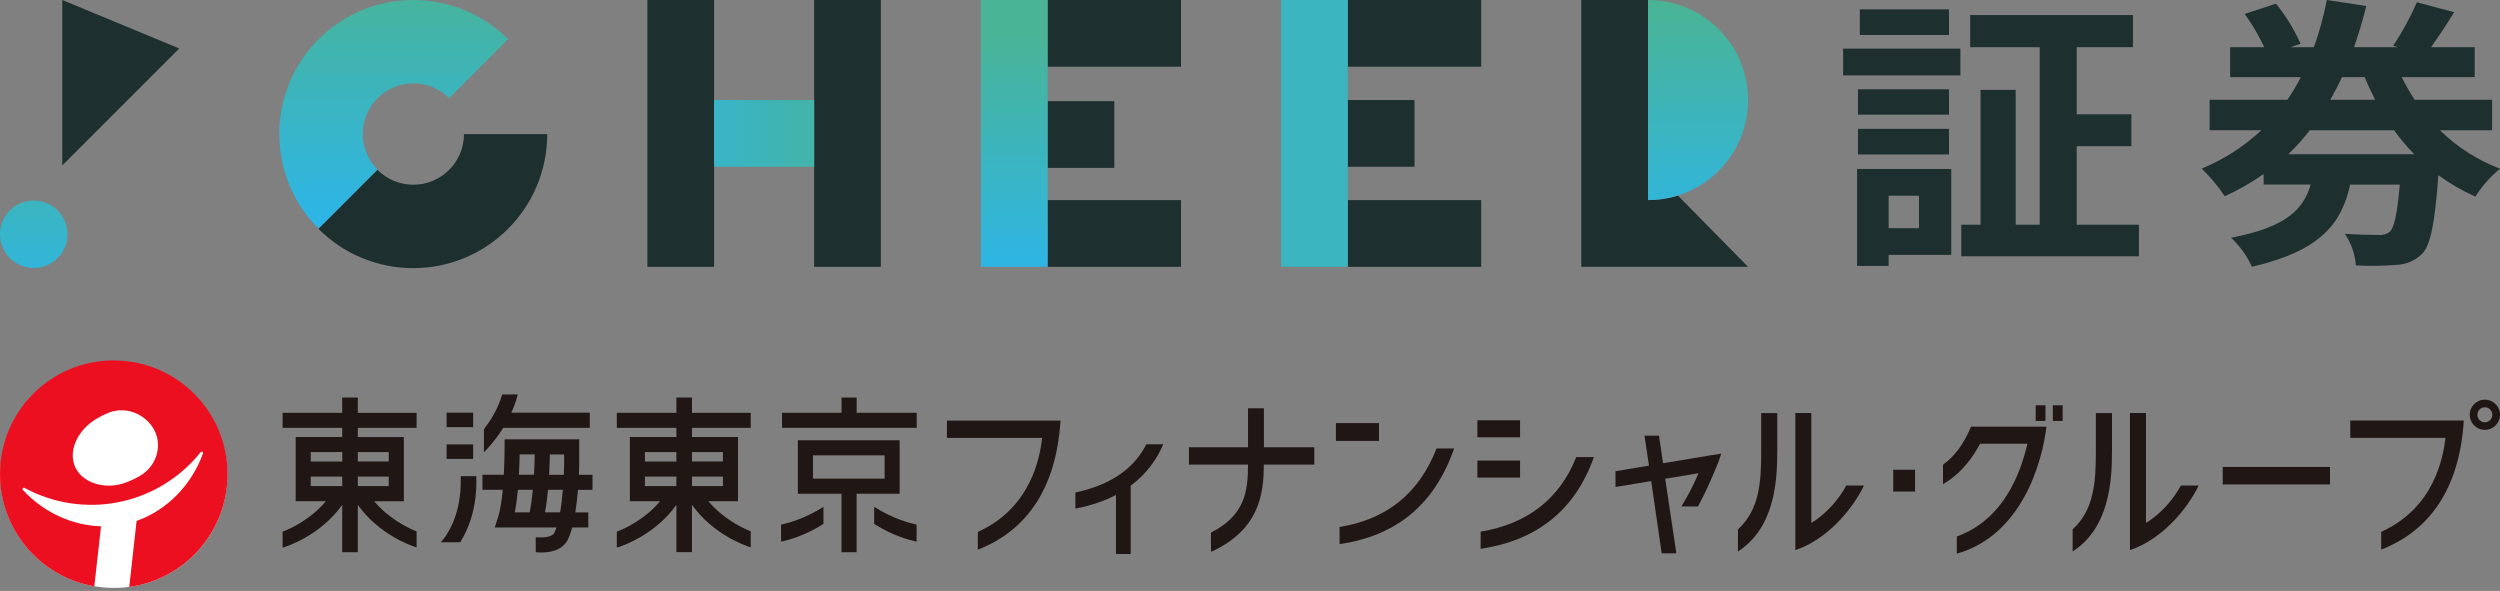 <svg width="440" height="104" viewBox="0 0 440 104" fill="none" xmlns="http://www.w3.org/2000/svg">
<rect x="0" y="0" width="440" height="104" fill="#808080" stroke="none"/>
<g clip-path="url(#clip0_4902_6156)">
<path d="M324.391 8.558H345.031V13.268H324.391V8.558ZM343.411 44.858H332.401V46.808H326.841V29.738H343.421V44.858H343.411ZM343.021 20.178H327.001V15.718H343.021V20.178ZM327.001 22.678H343.021V27.188H327.001V22.678ZM343.021 6.158H327.331V1.648H343.021V6.158ZM332.401 34.448V40.158H337.741V34.448H332.401ZM376.451 39.548V45.108H345.191V39.548H348.581V15.818H354.761V39.548H358.991V8.308H346.751V2.648H375.401V8.308H365.501V20.118H375.121V25.728H365.501V39.548H376.461H376.451Z" fill="#1D2F2F"/>
<path d="M429.43 22.93C432.45 25.89 436.05 28.19 440 29.69C438.31 31.09 436.84 32.75 435.66 34.6C433.37 33.57 431.19 32.32 429.15 30.84C428.54 39.35 427.76 43.21 426.26 44.71C425.07 45.86 423.51 46.54 421.86 46.61C419.45 46.81 417.04 46.84 414.63 46.71C414.49 44.72 413.82 42.8 412.68 41.15C415.18 41.31 417.46 41.35 418.58 41.35C419.29 41.43 420.01 41.24 420.58 40.8C421.37 40.1 421.91 37.75 422.36 32.49H413.63C412.13 39.3 408.46 44.15 396.34 46.95C395.46 45.03 394.21 43.29 392.67 41.84C402.41 39.99 405.4 36.83 406.69 32.48H398.4V30.63C396.24 32.14 393.95 33.44 391.56 34.54C390.39 32.78 389.03 31.15 387.5 29.68C391.38 28.07 394.94 25.78 398.01 22.92H388.89V17.57H402.57C403.45 16.29 404.25 14.95 404.96 13.57H392.5V8.31H398.51C397.55 6.25 396.4 4.29 395.06 2.45L400.56 0.65C402.32 2.8 403.78 5.17 404.9 7.71L403.12 8.31H407.24C408.22 5.6 408.98 2.83 409.52 0L416.47 1.05C415.86 3.5 415.14 5.96 414.3 8.31H422.03L421.2 8.06C422.81 5.63 424.21 3.07 425.37 0.4L431.93 2.15C430.59 4.35 429.1 6.55 427.87 8.31H435.55V13.57H422.7C423.38 14.95 424.14 16.29 424.98 17.57H438.61V22.93H429.43ZM424.92 27.14C423.62 25.84 422.43 24.43 421.36 22.93H406.51C405.36 24.43 404.1 25.84 402.73 27.14H424.93H424.92ZM412.19 13.57C411.58 14.92 410.85 16.27 410.13 17.57H418.03C417.36 16.27 416.75 14.97 416.19 13.57H412.19Z" fill="#1D2F2F"/>
<path d="M125.681 0H113.941V46.96H125.681V0Z" fill="#1D2F2F"/>
<path d="M155.029 0H143.289V46.96H155.029V0Z" fill="#1D2F2F"/>
<path d="M207.859 0H184.379V11.74H207.859V0Z" fill="#1D2F2F"/>
<path d="M196.119 17.809H184.379V29.549H196.119V17.809Z" fill="#1D2F2F"/>
<path d="M207.859 35.219H184.379V46.959H207.859V35.219Z" fill="#1D2F2F"/>
<path d="M184.381 0H172.641V46.96H184.381V0Z" fill="url(#paint0_linear_4902_6156)"/>
<path d="M260.691 0H237.211V11.74H260.691V0Z" fill="#1D2F2F"/>
<path d="M248.951 17.609H237.211V29.349H248.951V17.609Z" fill="#1D2F2F"/>
<path d="M260.691 35.219H237.211V46.959H260.691V35.219Z" fill="#1D2F2F"/>
<path d="M237.209 0H225.469V46.96H237.209V0Z" fill="url(#paint1_linear_4902_6156)"/>
<path d="M143.29 17.609H125.68V29.349H143.29V17.609Z" fill="url(#paint2_linear_4902_6156)"/>
<path d="M290.049 35.22V0H278.309V46.96H307.659L295.309 34.42C293.609 34.95 291.829 35.22 290.049 35.22Z" fill="#1D2F2F"/>
<path d="M10.961 29.11V0L31.541 8.53L10.961 29.11Z" fill="#1D2F2F"/>
<path d="M5.94 47.169C9.221 47.169 11.88 44.51 11.88 41.229C11.88 37.949 9.221 35.289 5.94 35.289C2.659 35.289 0 37.949 0 41.229C0 44.51 2.659 47.169 5.94 47.169Z" fill="url(#paint3_linear_4902_6156)"/>
<path d="M72.74 14.67C75.11 14.67 77.37 15.61 79.04 17.28L89.42 6.9C85 2.48 79 0 72.75 0C59.72 0 49.16 10.56 49.16 23.58C49.16 29.84 51.64 35.84 56.08 40.26L66.46 29.88C64.79 28.21 63.85 25.94 63.85 23.58C63.85 18.67 67.83 14.68 72.75 14.67H72.74Z" fill="url(#paint4_linear_4902_6156)"/>
<path d="M81.661 23.59C81.661 28.51 77.671 32.51 72.741 32.51C70.371 32.51 68.111 31.57 66.431 29.9L56.051 40.28C60.471 44.71 66.471 47.2 72.731 47.19C85.751 47.19 96.311 36.63 96.311 23.61H81.641L81.661 23.59Z" fill="#1D2F2F"/>
<path d="M290.051 0V35.21C299.771 35.21 307.661 27.33 307.661 17.6C307.661 7.87 299.771 0 290.051 0Z" fill="url(#paint5_linear_4902_6156)"/>
<path d="M40.008 83.612C40.008 94.572 31.068 103.472 20.038 103.472C9.008 103.472 0.078 94.582 0.078 83.612C0.078 72.642 9.018 63.762 20.038 63.762C31.058 63.762 40.008 72.652 40.008 83.612Z" fill="white"/>
<path d="M24.08 84.06C24.08 84.06 23.39 84.44 22.37 84.84C18.91 86.27 14.76 85.21 13.32 82.38C11.89 79.58 13.52 75.72 17.06 73.66C17.97 73.13 18.7 72.82 18.7 72.82C22.12 71.21 25.78 72.97 27.21 75.8C28.63 78.62 27.48 82.44 24.07 84.06M20.02 63.43C8.95 63.43 0 72.38 0 83.46C0 93.36 7.17 101.57 16.6 103.19L17.78 92.63C12.72 92.48 7.7 90.2 4.03 86.24C3.95 86.16 3.95 86.02 4.02 85.93C4.1 85.84 4.22 85.81 4.32 85.87C9.39 88.63 15.31 89.51 20.95 88.36C26.61 87.22 31.71 84.1 35.31 79.59C35.38 79.5 35.51 79.48 35.62 79.52C35.72 79.58 35.76 79.71 35.73 79.79C33.69 85.44 29.34 89.81 24.04 91.68L22.75 103.3C32.52 101.98 40.05 93.61 40.05 83.47C40.05 72.39 31.07 63.44 20.03 63.44L20.02 63.43Z" fill="#EB0F1F"/>
<path d="M377.691 92.031V72.691H374.871V96.811C380.151 95.091 384.721 90.051 386.971 85.451H383.831C382.711 87.541 380.581 90.291 377.691 92.031Z" fill="#201715"/>
<path d="M368.871 79.689C368.871 84.949 368.501 89.809 364.781 93.159V97.059C371.241 92.889 371.711 84.689 371.711 79.419V72.699H368.871V79.699V79.689Z" fill="#201715"/>
<path d="M410.079 82.18H391.199V85.26H410.079V82.18Z" fill="#201715"/>
<path d="M341.969 81.8V85.22C345.449 83.19 347.329 80.22 348.499 78.1H356.829C355.989 81.5 353.539 91.13 344.399 94.42V97.44C355.819 94.24 359.449 81.37 360.169 75.09H346.909C345.499 78.38 343.979 80.32 341.969 81.79V81.8Z" fill="#201715"/>
<path d="M360.001 71.328H358.281V74.088H360.001V71.328Z" fill="#201715"/>
<path d="M363.021 71.328H361.301V74.088H363.021V71.328Z" fill="#201715"/>
<path d="M413.648 74.019V77.07H430.408C429.968 80.469 428.508 89.329 419.088 93.609V96.73C427.698 93.37 432.878 85.919 433.628 74.019H413.648Z" fill="#201715"/>
<path d="M437.332 70.34C435.862 70.34 434.672 71.53 434.672 73C434.672 74.47 435.872 75.66 437.332 75.66C438.792 75.66 440.002 74.47 440.002 73C440.002 71.53 438.812 70.34 437.332 70.34ZM437.332 74.32C436.602 74.32 436.022 73.74 436.022 73C436.022 72.26 436.612 71.68 437.332 71.68C438.052 71.68 438.652 72.27 438.652 73C438.652 73.73 438.062 74.32 437.332 74.32Z" fill="#201715"/>
<path d="M121.789 69.969H119.049V72.649H108.559V75.299H119.049V76.909H110.859V88.209H116.179C113.539 91.369 110.099 92.979 108.559 93.579V96.389C109.379 96.139 115.219 94.229 119.049 88.849V97.179H121.789V88.849C125.439 93.959 130.889 95.949 132.129 96.339V93.519C130.519 92.869 127.229 91.259 124.669 88.209H129.889V76.909H121.789V75.299H132.129V72.649H121.789V69.969ZM119.039 85.549H113.509V83.879H119.039V85.549ZM121.789 83.879H127.239V85.549H121.789V83.879ZM113.509 81.229V79.569H119.039V81.229H113.509ZM127.239 79.559V81.219H121.789V79.559H127.239Z" fill="#201715"/>
<path d="M150.771 69.969H148.111V72.649H137.641V75.299H161.341V72.649H150.771V69.969Z" fill="#201715"/>
<path d="M157.012 86.9H158.342V77.481H140.422V86.9H148.102V97.191H150.762V86.9H157.012ZM143.082 84.24V80.141H155.692V84.24H143.082Z" fill="#201715"/>
<path d="M137.469 95.329C138.619 95.089 141.659 94.309 144.929 92.199V89.199C141.659 91.309 138.609 92.099 137.469 92.339V95.339V95.329Z" fill="#201715"/>
<path d="M153.852 92.199C157.112 94.309 160.162 95.089 161.322 95.329V92.329C160.172 92.089 157.122 91.299 153.852 89.199V92.199Z" fill="#201715"/>
<path d="M62.978 69.969H60.228V72.649H49.738V75.299H60.228V76.909H52.038V88.209H57.358C54.718 91.369 51.288 92.979 49.738 93.579V96.399C50.558 96.149 56.398 94.239 60.228 88.859V97.189H62.978V88.859C66.618 93.969 72.078 95.959 73.318 96.349V93.529C71.718 92.879 68.418 91.269 65.858 88.219H71.078V76.919H62.978V75.309H73.318V72.659H62.978V69.979V69.969ZM60.228 85.549H54.688V83.879H60.228V85.549ZM62.978 83.879H68.418V85.549H62.978V83.879ZM54.698 81.229V79.569H60.238V81.229H54.698ZM68.418 79.559V81.219H62.978V79.559H68.418Z" fill="#201715"/>
<path d="M88.572 75.3H103.802V72.63H89.992C90.442 71.63 90.852 70.57 91.112 69.43H88.382C87.692 71.88 86.312 74.05 85.172 75.55V79.55L85.202 79.57C85.312 79.46 86.992 77.81 88.582 75.29L88.572 75.3Z" fill="#201715"/>
<path d="M83.272 72.629H78.602V75.179H83.272V72.629Z" fill="#201715"/>
<path d="M83.272 78.219H78.602V80.769H83.272V78.219Z" fill="#201715"/>
<path d="M77.57 95.441H80.99C82.36 93.281 84.03 89.451 83.83 83.801H81.08C81.35 90.971 78.3 94.671 77.57 95.441Z" fill="#201715"/>
<path d="M101.94 81.15V77.32H88.81V78.65C88.81 78.65 88.81 80.9 88.67 83.55H84.91V86.21H88.48C88.31 88.06 88.04 89.85 87.64 91.1L87.08 92.83H97.94C97.81 93.21 97.68 93.54 97.53 93.84C96.99 94.61 95.44 94.65 94.29 94.55V97.2C96.98 97.42 98.83 96.76 99.79 95.24L99.83 95.2L99.85 95.14C100.19 94.5 100.47 93.71 100.7 92.83H103.54V90.18H101.26C101.47 88.85 101.62 87.48 101.72 86.22H104.28V83.56H101.89C101.94 82.21 101.94 81.27 101.94 81.15ZM99.29 81.15C99.29 81.74 99.28 82.59 99.23 83.56H96.65C96.73 82.12 96.75 80.86 96.77 79.98H99.29V81.15ZM91.46 79.97H94.11C94.1 80.86 94.06 82.13 93.98 83.55H91.33C91.41 82.14 91.45 80.87 91.46 79.97ZM91.14 86.21H93.78C93.65 87.56 93.47 88.92 93.22 90.17H90.61C90.84 88.96 91.02 87.58 91.15 86.21H91.14ZM98.58 90.17H95.92C96.16 88.88 96.33 87.53 96.45 86.21H99.06C98.95 87.53 98.8 88.91 98.58 90.17Z" fill="#201715"/>
<path d="M166.67 77.081H183.43C183 80.481 181.52 89.341 172.1 93.621V96.741C180.72 93.381 185.9 85.931 186.65 74.031H166.66V77.081H166.67Z" fill="#201715"/>
<path d="M222.45 71.859H219.65V78.719H209.25V81.769H219.65C219.65 86.289 219.18 90.699 213.13 93.729V97.039L213.18 97.109C221.53 93.299 222.43 87.099 222.43 81.769H231.32V78.719H222.45V71.859Z" fill="#201715"/>
<path d="M318.79 92.031V72.691H315.98V96.811C321.26 95.091 325.82 90.051 328.07 85.451H324.94C323.83 87.541 321.69 90.281 318.8 92.031H318.79Z" fill="#201715"/>
<path d="M309.969 79.689C309.969 84.949 309.599 89.809 305.879 93.159V97.059C312.349 92.889 312.799 84.689 312.799 79.419V72.699H309.969V79.699V79.689Z" fill="#201715"/>
<path d="M189.27 86.681V89.511C192.09 88.971 194.45 88.141 196.41 87.111V97.501H199V85.491C202 83.251 203.73 80.561 204.73 78.191H201.75C200.03 81.651 196.46 85.161 189.27 86.681Z" fill="#201715"/>
<path d="M260.59 93.569V96.589C270.57 95.119 277.27 89.689 280.52 80.449H277.42C274.49 87.819 268.78 92.229 260.59 93.569Z" fill="#201715"/>
<path d="M301.368 80.082L292.698 81.532L291.978 76.672H289.428L290.218 81.952L284.328 82.932V85.712L290.608 84.672L292.458 97.382H295.038L293.078 84.262L298.938 83.292C297.778 86.022 296.828 87.622 295.928 89.122L295.968 89.142H298.838C299.898 87.212 301.028 84.792 302.208 81.892C302.208 81.892 302.278 81.742 302.368 81.502C302.378 81.472 302.388 81.452 302.398 81.432C302.548 81.012 302.768 80.402 302.938 79.832L301.348 80.102L301.368 80.082Z" fill="#201715"/>
<path d="M267.53 73.961H260.02V76.961H267.53V73.961Z" fill="#201715"/>
<path d="M267.53 81.059H260.02V84.059H267.53V81.059Z" fill="#201715"/>
<path d="M337.051 82.672H333.211V86.512H337.051V82.672Z" fill="#201715"/>
<path d="M235.762 92.75V95.77C245.742 94.3 252.452 88.87 255.932 78.93H252.832C249.662 87 243.962 91.41 235.762 92.75Z" fill="#201715"/>
<path d="M242.701 74.461H235.121V77.601H242.701V74.461Z" fill="#201715"/>
</g>
<defs>
<linearGradient id="paint0_linear_4902_6156" x1="182.155" y1="6.181" x2="182.155" y2="48.597" gradientUnits="userSpaceOnUse">
<stop stop-color="#49B496"/>
<stop offset="1" stop-color="#2DB5E7"/>
</linearGradient>
<linearGradient id="paint1_linear_4902_6156" x1="235.036" y1="152486" x2="235.036" y2="152486" gradientUnits="userSpaceOnUse">
<stop stop-color="#49B496"/>
<stop offset="1" stop-color="#2DB5E7"/>
</linearGradient>
<linearGradient id="paint2_linear_4902_6156" x1="153.274" y1="27.168" x2="108.922" y2="27.168" gradientUnits="userSpaceOnUse">
<stop stop-color="#49B496"/>
<stop offset="1" stop-color="#2DB5E7"/>
</linearGradient>
<linearGradient id="paint3_linear_4902_6156" x1="-1.38" y1="15.591" x2="-1.38" y2="54.223" gradientUnits="userSpaceOnUse">
<stop stop-color="#49B496"/>
<stop offset="1" stop-color="#2DB5E7"/>
</linearGradient>
<linearGradient id="paint4_linear_4902_6156" x1="77.763" y1="-3.957" x2="77.763" y2="38.812" gradientUnits="userSpaceOnUse">
<stop stop-color="#49B496"/>
<stop offset="1" stop-color="#2DB5E7"/>
</linearGradient>
<linearGradient id="paint5_linear_4902_6156" x1="299.053" y1="1.24" x2="299.053" y2="43.128" gradientUnits="userSpaceOnUse">
<stop stop-color="#49B496"/>
<stop offset="1" stop-color="#2DB5E7"/>
</linearGradient>
<clipPath id="clip0_4902_6156">
<rect width="440" height="103.47" fill="white"/>
</clipPath>
</defs>
</svg>

